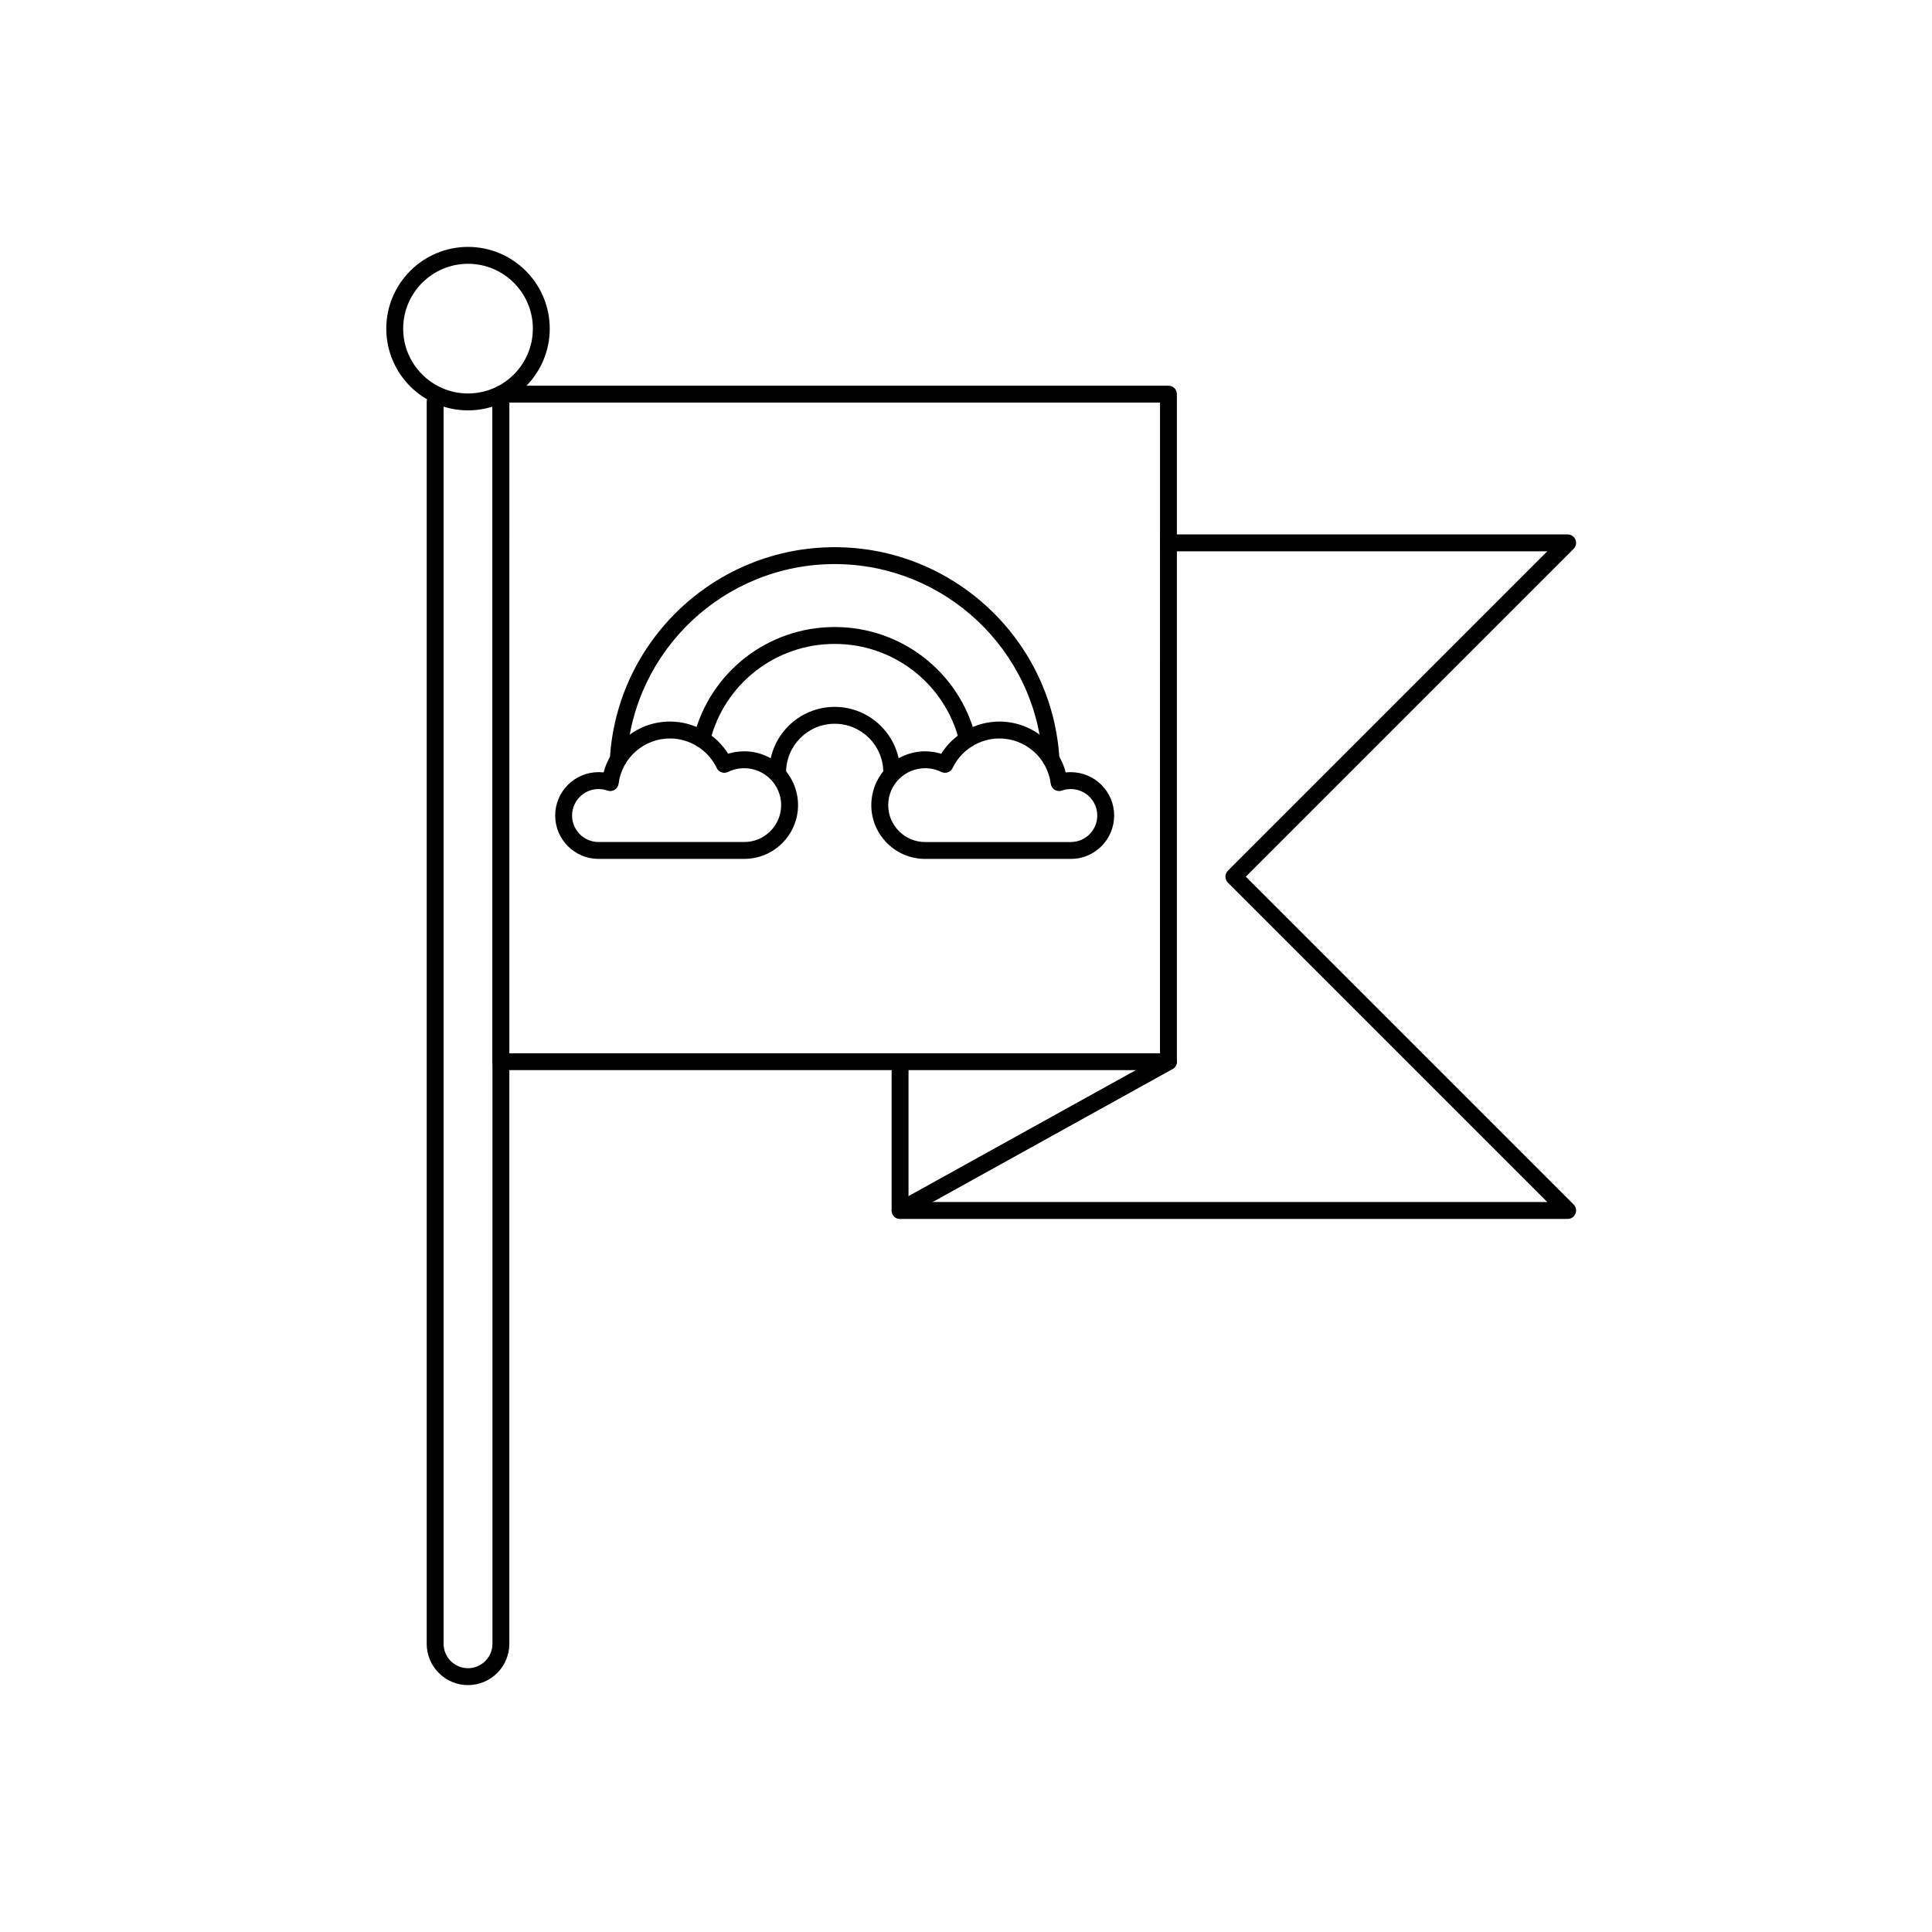 <?xml version="1.0" encoding="UTF-8"?>
<!-- Uploaded to: SVG Repo, www.svgrepo.com, Generator: SVG Repo Mixer Tools -->
<svg fill="#000000" width="800px" height="800px" version="1.1" viewBox="144 144 512 512" xmlns="http://www.w3.org/2000/svg">
 <g>
  <path d="m268.03 590.57c-6.039 0-10.949-4.91-10.949-10.949v-329.11c0-1.234 1.004-2.238 2.238-2.238 1.234 0 2.238 1.004 2.238 2.238v329.11c0 3.566 2.906 6.473 6.473 6.473s6.473-2.906 6.473-6.473v-329.11c0-1.234 1.004-2.238 2.238-2.238 1.234 0 2.238 1.004 2.238 2.238v329.11c0 6.039-4.91 10.949-10.949 10.949z"/>
  <path d="m268.03 252.75c-11.941 0-21.66-9.719-21.66-21.66 0-11.941 9.719-21.66 21.66-21.66s21.66 9.719 21.66 21.66c0 11.941-9.719 21.66-21.66 21.66zm0-38.844c-9.477 0-17.184 7.707-17.184 17.184 0 9.477 7.707 17.184 17.184 17.184s17.184-7.707 17.184-17.184c0-9.477-7.707-17.184-17.184-17.184z"/>
  <path d="m453.65 427.6h-176.91c-1.234 0-2.238-1.004-2.238-2.238v-176.91c0-1.234 1.004-2.238 2.238-2.238h176.91c1.234 0 2.238 1.004 2.238 2.238v176.91c0 1.234-1.004 2.238-2.238 2.238zm-174.68-4.477h172.44l0.004-172.44h-172.44z"/>
  <path d="m559.45 467.02h-176.92c-1.234 0-2.238-1.004-2.238-2.238v-39.418c0-1.234 1.004-2.238 2.238-2.238 1.234 0 2.238 1.004 2.238 2.238v37.184h169.28l-84.641-84.641c-0.871-0.871-0.871-2.293 0-3.164l84.641-84.641h-100.39c-1.234 0-2.238-1.004-2.238-2.238s1.004-2.238 2.238-2.238h105.79c0.902 0 1.723 0.547 2.066 1.383 0.344 0.836 0.156 1.801-0.484 2.438l-86.879 86.879 86.879 86.879c0.641 0.641 0.832 1.602 0.484 2.438-0.344 0.836-1.164 1.383-2.066 1.383z"/>
  <path d="m382.53 467.02c-0.789 0-1.547-0.418-1.961-1.156-0.602-1.082-0.211-2.445 0.871-3.043l71.129-39.418c1.082-0.602 2.445-0.211 3.043 0.871 0.602 1.082 0.211 2.445-0.871 3.043l-71.129 39.418c-0.344 0.191-0.715 0.281-1.082 0.281z"/>
  <path d="m380.32 350.92c-1.234 0-2.238-1.004-2.238-2.238 0-7.102-5.777-12.879-12.879-12.879-7.098 0-12.879 5.777-12.879 12.879 0 1.234-1.004 2.238-2.238 2.238s-2.238-1.004-2.238-2.238c0-9.57 7.785-17.352 17.352-17.352 9.57 0 17.352 7.785 17.352 17.352 0 1.234-1.004 2.238-2.238 2.238z"/>
  <path d="m400.4 342.12c-1.004 0-1.914-0.68-2.172-1.695-3.781-15.18-17.363-25.781-33.031-25.781-15.672 0-29.246 10.598-33.027 25.773-0.301 1.199-1.516 1.93-2.711 1.629-1.199-0.301-1.93-1.512-1.629-2.711 4.273-17.176 19.645-29.168 37.371-29.168 17.727 0 33.102 11.996 37.379 29.176 0.301 1.199-0.43 2.414-1.629 2.711-0.184 0.043-0.363 0.066-0.543 0.066z"/>
  <path d="m307.86 347.45c-1.234 0-2.238-1-2.238-2.234v-0.141c1.875-31.438 28.043-56.066 59.57-56.066s57.695 24.625 59.57 56.062c0.07 1.234-0.867 2.293-2.098 2.367-1.23 0.07-2.293-0.867-2.367-2.098-1.738-29.074-25.938-51.855-55.105-51.855-29.164 0-53.359 22.773-55.105 51.844-0.062 1.184-1.039 2.121-2.234 2.121z"/>
  <path d="m341.23 371.62h-38.605c-6.34 0-11.496-5.156-11.496-11.496s5.156-11.496 11.496-11.496c0.453 0 0.895 0.027 1.34 0.074 2.09-7.836 9.262-13.484 17.578-13.484 6.281 0 12.125 3.289 15.426 8.535 1.363-0.43 2.793-0.645 4.262-0.645 7.859 0 14.258 6.394 14.258 14.258 0 7.859-6.394 14.25-14.258 14.25zm-38.605-18.516c-3.871 0-7.019 3.152-7.019 7.019 0 3.867 3.152 7.019 7.019 7.019h38.605c5.394 0 9.781-4.387 9.781-9.777s-4.387-9.781-9.781-9.781c-1.508 0-2.949 0.332-4.285 0.984-0.539 0.266-1.16 0.301-1.723 0.109-0.562-0.195-1.031-0.613-1.285-1.148-2.266-4.758-7.129-7.828-12.398-7.828-6.898 0-12.746 5.152-13.605 11.98-0.086 0.676-0.469 1.27-1.051 1.629-0.578 0.355-1.289 0.43-1.93 0.195-0.738-0.266-1.523-0.398-2.332-0.398z"/>
  <path d="m427.77 371.62h-38.605c-7.859 0-14.258-6.391-14.258-14.25 0-7.859 6.394-14.258 14.258-14.258 1.469 0 2.894 0.215 4.262 0.645 3.297-5.246 9.145-8.535 15.426-8.535 8.316 0 15.488 5.648 17.578 13.484 0.441-0.051 0.887-0.074 1.34-0.074 6.34 0 11.496 5.156 11.496 11.496s-5.156 11.496-11.496 11.496zm-38.605-24.031c-5.394 0-9.781 4.387-9.781 9.781 0 5.394 4.387 9.777 9.781 9.777h38.605c3.871 0 7.019-3.152 7.019-7.019s-3.152-7.019-7.019-7.019c-0.809 0-1.594 0.133-2.332 0.398-0.641 0.227-1.348 0.156-1.93-0.195-0.578-0.355-0.969-0.953-1.051-1.629-0.859-6.832-6.711-11.98-13.605-11.98-5.269 0-10.133 3.074-12.398 7.828-0.254 0.543-0.719 0.953-1.285 1.148-0.562 0.195-1.188 0.156-1.723-0.109-1.328-0.652-2.769-0.984-4.285-0.984z"/>
 </g>
</svg>